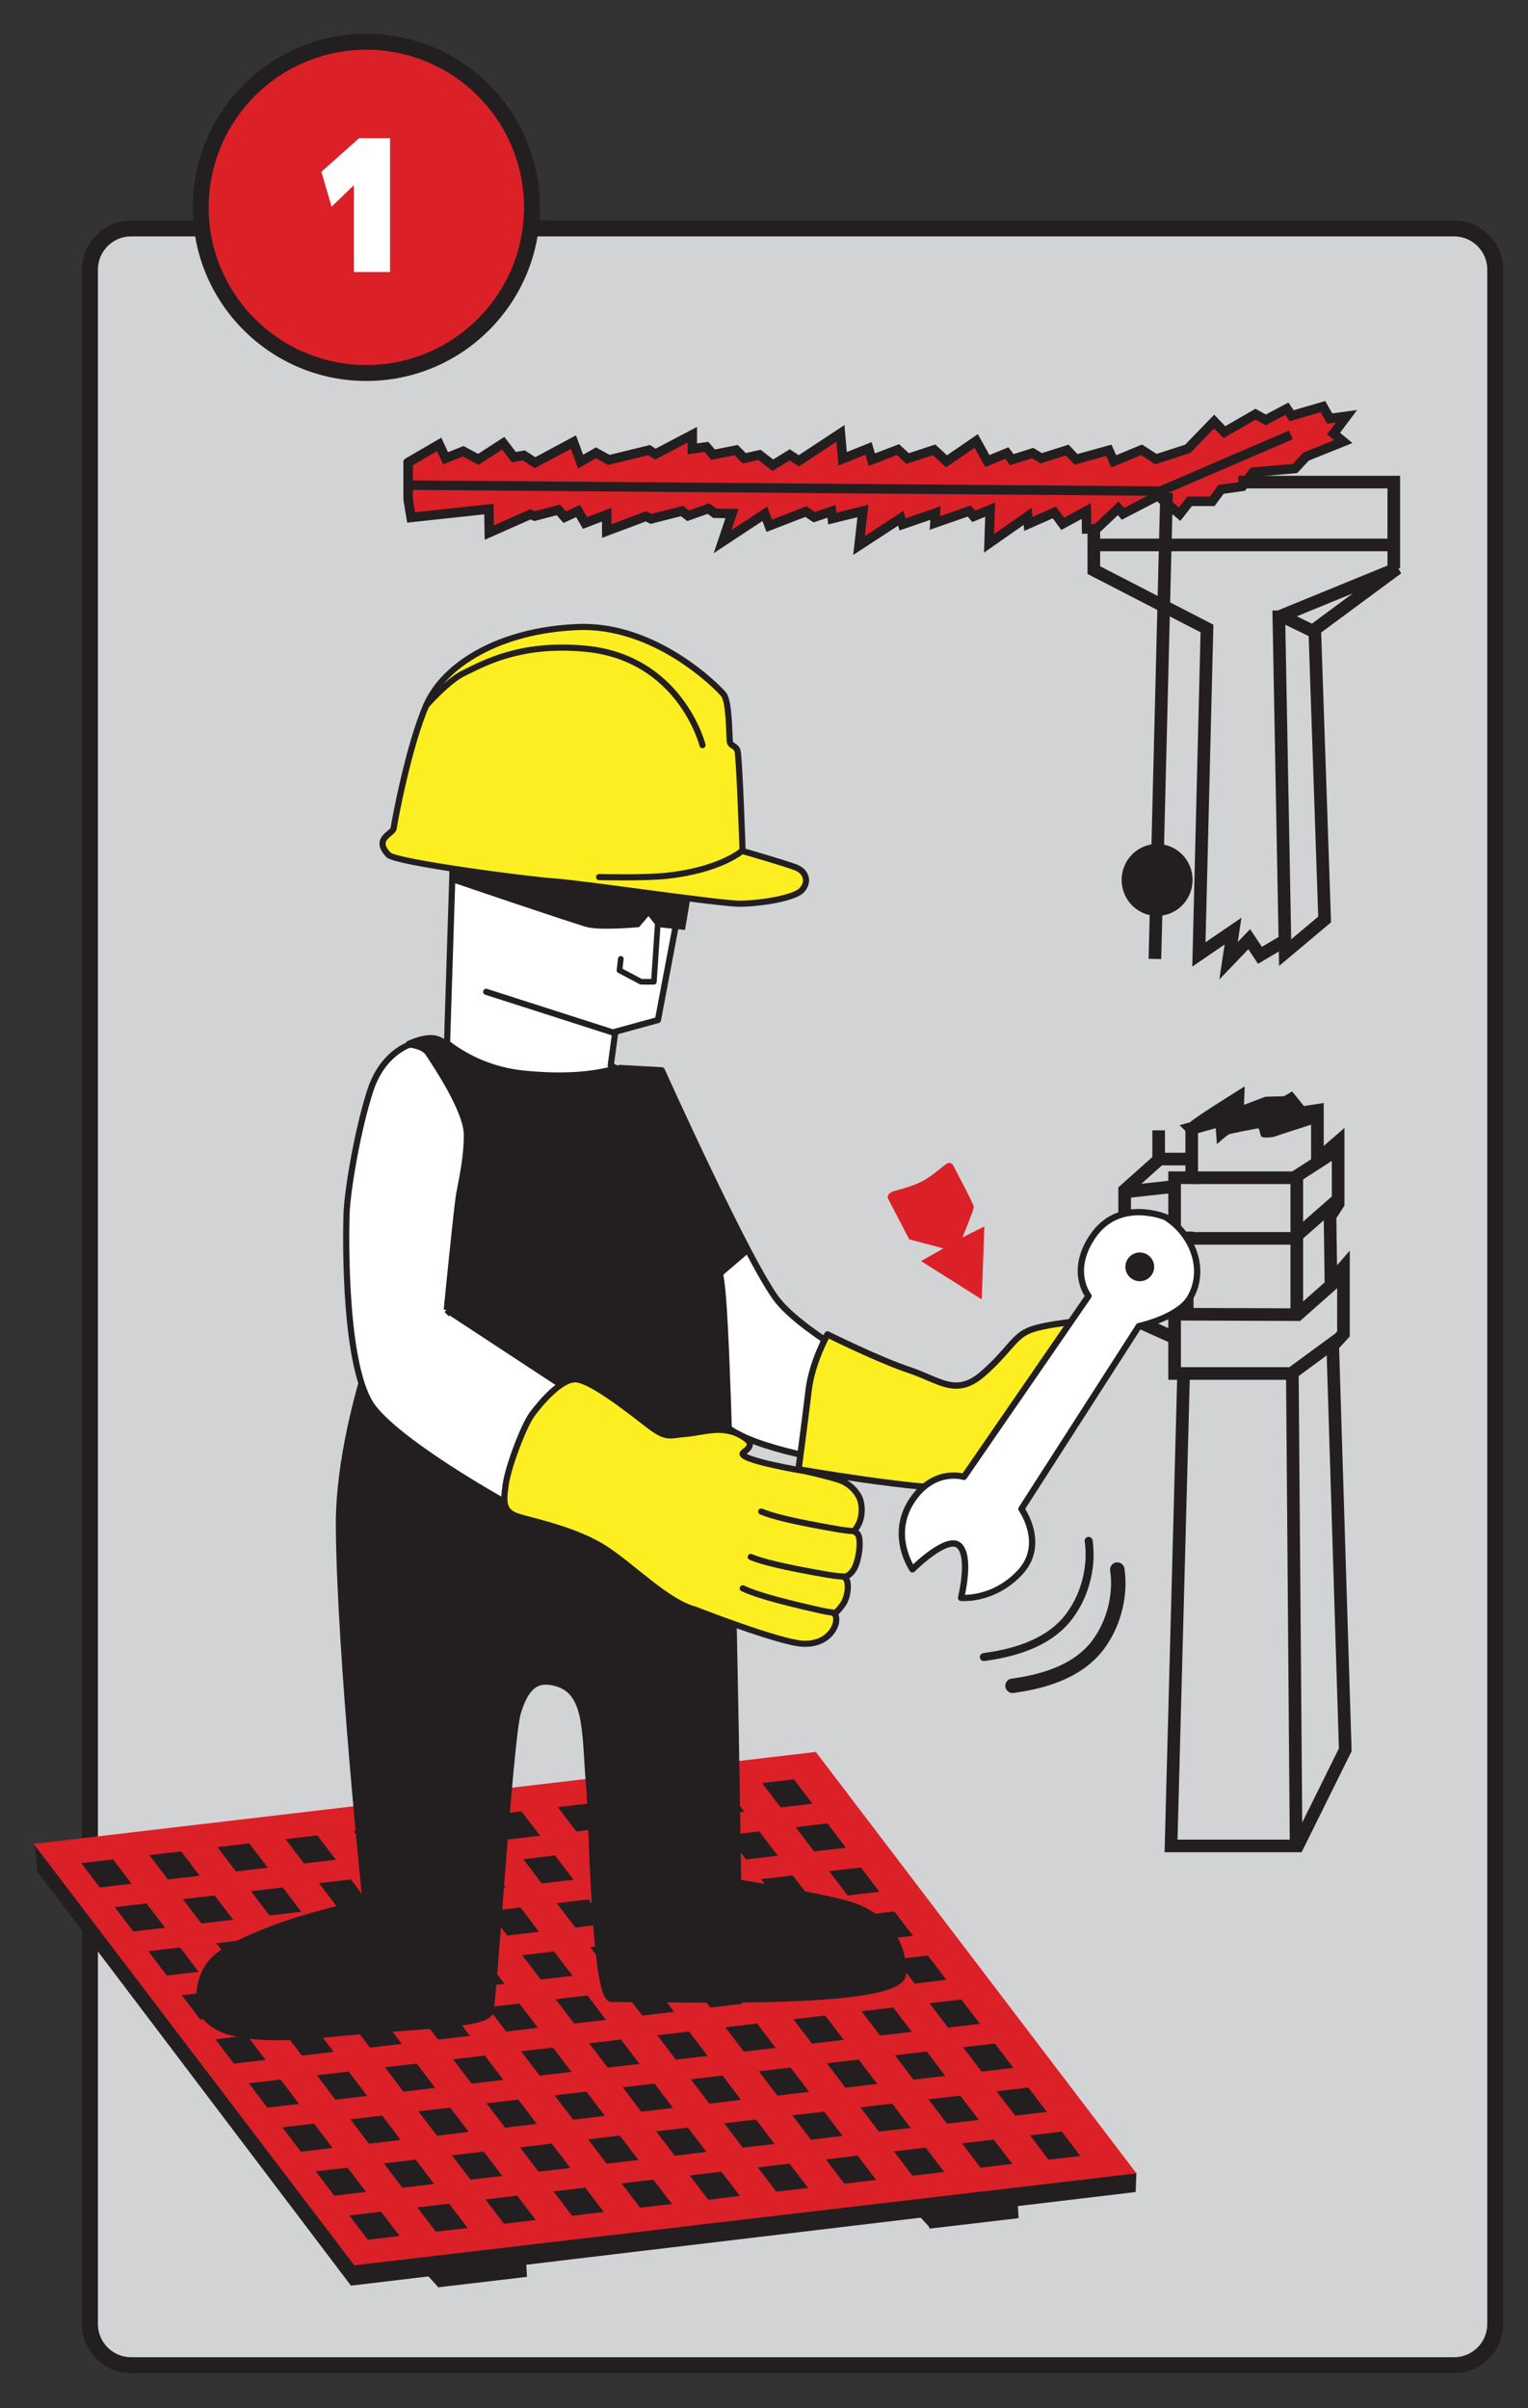 <?xml version="1.0" encoding="UTF-8" standalone="no"?><!DOCTYPE svg PUBLIC "-//W3C//DTD SVG 1.1//EN" "http://www.w3.org/Graphics/SVG/1.1/DTD/svg11.dtd"><svg width="100%" height="100%" viewBox="0 0 92 145" version="1.1" xmlns="http://www.w3.org/2000/svg" xmlns:xlink="http://www.w3.org/1999/xlink" xml:space="preserve" xmlns:serif="http://www.serif.com/" style="fill-rule:evenodd;clip-rule:evenodd;stroke-miterlimit:3.864;"><rect x="0" y="0" width="92" height="145" fill="#333333" stroke="none"/><rect id="Artboard1" x="0" y="0" width="92" height="145" style="fill:none;"/><path d="M5.416,16.234c0,-1.369 1.11,-2.479 2.48,-2.479l79.653,0c1.368,0 2.478,1.11 2.478,2.479l0,123.701c0,1.369 -1.11,2.479 -2.478,2.479l-79.653,0c-1.37,0 -2.48,-1.11 -2.48,-2.479" style="fill:#d2d3d4;"/><path d="M5.416,16.234c0,-1.369 1.11,-2.479 2.48,-2.479l79.653,0c1.368,0 2.478,1.11 2.478,2.479l0,123.701c0,1.369 -1.11,2.479 -2.478,2.479l-79.653,0c-1.37,0 -2.48,-1.11 -2.48,-2.479l0,-123.701Z" style="fill:none;fill-rule:nonzero;stroke:#231f20;stroke-width:0.96px;"/><path d="M12.085,12.488c0,-5.509 4.464,-9.973 9.972,-9.973c5.508,0 9.973,4.464 9.973,9.973c0,5.508 -4.465,9.972 -9.973,9.972c-5.508,0 -9.972,-4.464 -9.972,-9.972" style="fill:#dc2028;"/><path d="M12.085,12.488c0,5.504 4.469,9.972 9.973,9.972c5.504,0 9.972,-4.468 9.972,-9.972c0,-5.504 -4.468,-9.973 -9.972,-9.973c-5.504,0 -9.973,4.469 -9.973,9.973Z" style="fill:none;stroke:#231f20;stroke-width:0.96px;"/><path d="M19.965,12.444l-0.614,-2.101l2.273,-2.021l1.86,0l0,8.059l-2.18,0l0,-5.23" style="fill:#fff;"/><path d="M71.752,67.941l0,2.973l-1.03,0l0,3.623l0.76,0l0,4.54l-0.76,0l0,3.625l0.543,0l-0.757,28.446l7.625,0l2.864,-5.786l-0.754,-24.336l0.647,-0.703l0,-4.003l-0.754,0.866l-0.056,-3.949l0.488,-0.757l0,-3.729l-1.247,1.081l0,-2.975l-2.812,0.431l-2.813,0.109l-1.944,0.544Z" style="fill:none;fill-rule:nonzero;stroke:#231f20;stroke-width:0.76px;"/><path d="M71.752,70.914l6.165,0l2.219,-1.432" style="fill:none;fill-rule:nonzero;stroke:#231f20;stroke-width:0.76px;"/><path d="M78.079,70.969l0,8.379" style="fill:none;fill-rule:nonzero;stroke:#231f20;stroke-width:0.76px;"/><path d="M77.809,82.43l0.228,28.586" style="fill:none;fill-rule:nonzero;stroke:#231f20;stroke-width:0.76px;"/><path d="M71.293,74.565l6.597,0l2.678,-2.352" style="fill:none;fill-rule:nonzero;stroke:#231f20;stroke-width:0.76px;"/><path d="M70.89,79.132l7.245,0.027l2.407,-2.133" style="fill:none;fill-rule:nonzero;stroke:#231f20;stroke-width:0.76px;"/><path d="M71.43,82.702l6.327,0l2.946,-2.164" style="fill:none;fill-rule:nonzero;stroke:#231f20;stroke-width:0.76px;"/><path d="M74.943,65.415c0,0 -3.028,1.873 -3.288,2.163c-0.26,0.288 0.231,0.722 0.231,0.722l1.3,-0.521l0.086,1.112c0,0 0.617,-0.563 0.761,-0.606c0.146,-0.044 1.604,-0.332 1.704,-0.345c0.101,-0.015 0.13,0.388 0.202,0.49c0.073,0.101 0.623,0.071 0.823,0c0.199,-0.074 2.305,-0.752 2.305,-0.752l0.174,-0.849l-0.707,-0.2l-0.736,-0.912l-0.491,0.29l-1.122,0.03l-1.285,0.488" style="fill:#231f20;"/><path d="M71.713,69.79l-1.894,0l-2.105,1.875l-0,2.799" style="fill:none;fill-rule:nonzero;stroke:#231f20;stroke-width:0.76px;"/><path d="M68.129,78.277l0,1.115l2.459,1.107" style="fill:none;fill-rule:nonzero;stroke:#231f20;stroke-width:0.76px;stroke-linecap:round;"/><path d="M69.762,68.061l0,1.748" style="fill:none;fill-rule:nonzero;stroke:#231f20;stroke-width:0.76px;"/><path d="M67.759,71.766l2.97,-0.329" style="fill:none;fill-rule:nonzero;stroke:#231f20;stroke-width:0.76px;"/><path d="M24.573,27.846l1.869,-1.089l0.385,0.835l1.063,-0.423l0.91,0.491l1.499,-0.973l0.644,0.84l0.595,-0.11l0.675,0.444l2.312,-1.242l0.432,1.175l0.93,-0.529l0.776,0.429l2.418,-0.593l0.377,0.243l2.225,-1.166l0,0.847l0.852,-0.117l0.402,0.47l1.388,-0.277l0.486,0.491l0.916,-0.203l0.807,0.623l1.012,-0.623l0.551,0.358l2.503,-1.65l0.134,1.53l1.56,-0.624l0.197,0.674l1.579,-0.603l0.577,0.537l1.597,-0.524l0.746,0.691l1.788,-1.227l0.671,1.21l1.172,-0.482l0.3,0.398l1.256,-0.398l0.518,0.313l1.56,-0.491l0.531,0.559l1.974,-0.547l0.301,0.665l1.669,-0.691l0.874,0.556l1.907,-0.618l1.594,-1.645l0.615,0.641l1.876,-1.081l0.617,0.344l1.269,-0.675l0.286,0.424l1.887,-0.55l0.405,0.718l1.014,-0.138l-0.78,1.042l0.586,0.486l-2.242,0.902l-0.669,0.719l-2.51,0.217l-0.652,0.855l-1.288,0.182l-0.536,0.721l-1.355,0l-0.602,0.77l-1.321,-1.104l-2.091,1.085l-0.285,-0.331l-1.299,1.23l-0.605,0.012l-0.019,-1.078l-1.422,0.771l-0.501,-0.687l-1.567,0.691l-0.041,-0.455l-2.324,1.623l0.066,-2.026l-0.987,0.403l-0.269,-0.32l-2.074,0.72l0.034,-0.599l-1.974,0.682l-0.117,-0.366l-2.509,1.639l0.234,-2.076l-1.842,0.453l-0.049,-0.435l-1.037,0.353l-0.503,-0.337l-2.206,0.854l-0.27,-0.721l-2.542,1.675l0.569,-1.69l-1.037,-0.018l-0.386,-0.282l-1.221,0.433l-0.368,-0.285l-1.857,0.471l-0.316,-0.151l-2.357,0.883l-0.003,-0.983l-1.305,0.5l-0.419,-0.72l-0.804,0.371l-0.383,-0.439l-1.422,0.371l-0.268,-0.101l-2.469,1.096l-0.023,-1.415l-4.685,0.504l-0.179,-1.085" style="fill:#dc2028;"/><path d="M24.573,27.846l1.869,-1.089l0.385,0.835l1.063,-0.423l0.91,0.491l1.499,-0.973l0.644,0.84l0.595,-0.11l0.675,0.444l2.312,-1.242l0.432,1.175l0.93,-0.529l0.776,0.429l2.418,-0.593l0.377,0.243l2.225,-1.166l0,0.847l0.852,-0.117l0.402,0.47l1.388,-0.277l0.486,0.491l0.916,-0.203l0.807,0.623l1.012,-0.623l0.551,0.358l2.503,-1.65l0.134,1.53l1.56,-0.624l0.197,0.674l1.579,-0.603l0.577,0.537l1.597,-0.524l0.746,0.691l1.788,-1.227l0.671,1.21l1.172,-0.482l0.3,0.398l1.256,-0.398l0.518,0.313l1.56,-0.491l0.531,0.559l1.974,-0.547l0.301,0.665l1.669,-0.691l0.874,0.556l1.907,-0.618l1.594,-1.645l0.615,0.641l1.876,-1.081l0.617,0.344l1.269,-0.675l0.286,0.424l1.887,-0.55l0.405,0.718l1.014,-0.138l-0.78,1.042l0.586,0.486l-2.242,0.902l-0.669,0.719l-2.51,0.217l-0.652,0.855l-1.288,0.182l-0.536,0.721l-1.355,0l-0.602,0.77l-1.321,-1.104l-2.091,1.085l-0.285,-0.331l-1.299,1.23l-0.605,0.012l-0.019,-1.078l-1.422,0.771l-0.501,-0.687l-1.567,0.691l-0.041,-0.455l-2.324,1.623l0.066,-2.026l-0.987,0.403l-0.269,-0.32l-2.074,0.72l0.034,-0.599l-1.974,0.682l-0.117,-0.366l-2.509,1.639l0.234,-2.076l-1.842,0.453l-0.049,-0.435l-1.037,0.353l-0.503,-0.337l-2.206,0.854l-0.27,-0.721l-2.542,1.675l0.569,-1.69l-1.037,-0.018l-0.386,-0.282l-1.221,0.433l-0.368,-0.285l-1.857,0.471l-0.316,-0.151l-2.357,0.883l-0.003,-0.983l-1.305,0.5l-0.419,-0.72l-0.804,0.371l-0.383,-0.439l-1.422,0.371l-0.268,-0.101l-2.469,1.096l-0.023,-1.415l-4.685,0.504l-0.179,-1.085l0,-2.227Z" style="fill:none;fill-rule:nonzero;stroke:#231f20;stroke-width:0.57px;"/><path d="M70.238,29.677l-0.702,28.063" style="fill:none;fill-rule:nonzero;stroke:#231f20;stroke-width:0.76px;"/><path d="M67.533,52.983c-0,-1.195 0.956,-2.164 2.136,-2.164c1.18,0 2.136,0.969 2.136,2.164c0,1.195 -0.956,2.165 -2.136,2.165c-1.18,0 -2.136,-0.97 -2.136,-2.165" style="fill:#231f20;"/><path d="M65.859,31.894l0,2.434l6.812,3.516l-0.486,19.625l2.055,-1.404l-0.269,1.783l1.243,-1.297l0.648,0.972l1.461,-0.865" style="fill:none;fill-rule:nonzero;stroke:#231f20;stroke-width:0.76px;"/><path d="M76.999,37.141l0.378,20.221l2.378,-1.999l-0.595,-17.465l4.976,-3.678l-7.137,2.921Z" style="fill:none;fill-rule:nonzero;stroke:#231f20;stroke-width:0.76px;"/><path d="M77.053,37.032l1.999,0.973" style="fill:none;fill-rule:nonzero;stroke:#231f20;stroke-width:0.76px;"/><path d="M83.919,34.22l0,-5.191l-9.355,0" style="fill:none;fill-rule:nonzero;stroke:#231f20;stroke-width:0.76px;"/><path d="M65.914,32.813l18.115,0" style="fill:none;fill-rule:nonzero;stroke:#231f20;stroke-width:0.76px;"/><path d="M57.079,70.08c-0.131,0.048 -0.92,0.783 -1.542,1.1c-0.634,0.326 -1.508,0.528 -1.743,0.604c-0.231,0.077 -0.339,0.249 -0.277,0.373c0.062,0.123 1.261,2.423 1.261,2.423l2.155,0.573l-1.38,0.782l3.509,2.215l0.154,-4.22l-1.362,0.681c0,0 0.728,-1.773 0.728,-1.928c0,-0.154 -1.255,-2.524 -1.255,-2.524c0,0 -0.117,-0.126 -0.248,-0.079Z" style="fill:none;fill-rule:nonzero;stroke:#dc2028;stroke-width:0.1px;"/><path d="M57.079,70.08c-0.131,0.048 -0.92,0.783 -1.542,1.1c-0.634,0.326 -1.508,0.528 -1.743,0.604c-0.231,0.077 -0.339,0.249 -0.277,0.373c0.062,0.123 1.261,2.423 1.261,2.423l2.155,0.573l-1.38,0.782l3.509,2.215l0.154,-4.22l-1.362,0.681c0,0 0.728,-1.773 0.728,-1.928c0,-0.154 -1.255,-2.524 -1.255,-2.524c0,0 -0.117,-0.126 -0.248,-0.079" style="fill:#dc2028;"/><path d="M39.843,64.45c-0,0 5.344,11.866 7.016,13.901c1.671,2.035 6.734,4.701 6.734,4.701l-2.543,5.062c-0,0 -5.727,-0.786 -7.398,-2.29c-1.672,-1.5 -13.648,-13.503 -13.648,-13.503l7.31,-8.012" style="fill:#fff;"/><clipPath id="_clip1"><path d="M30.001,72.325c0,0 11.982,11.997 13.651,13.497c1.668,1.509 7.396,2.288 7.396,2.288l2.546,-5.059c0,0 -5.068,-2.667 -6.736,-4.698c-1.667,-2.038 -7.019,-13.9 -7.019,-13.9l-2.53,-0.144l-7.308,8.016Z" clip-rule="nonzero"/></clipPath><g clip-path="url(#_clip1)"><path d="M27.927,77.241l-9.729,-0.327l2.186,-15.196l4.155,-0.11l21.206,3.062l1.969,8.527l-5.247,4.481l-8.747,1.64" style="fill:#231f20;"/></g><path d="M39.843,64.45c-0,0 5.344,11.866 7.016,13.901c1.671,2.035 6.734,4.701 6.734,4.701l-2.543,5.062c-0,0 -5.727,-0.786 -7.398,-2.29c-1.672,-1.5 -13.648,-13.503 -13.648,-13.503l7.31,-8.012l2.529,0.141Z" style="fill:none;fill-rule:nonzero;stroke:#231f20;stroke-width:0.38px;stroke-linecap:round;stroke-linejoin:round;"/><path d="M26.39,137.721l-1.53,-1.684l1.515,0.011" style="fill:#231f20;"/><path d="M61.254,132.353l-5.374,0.632l0.077,1.207l5.374,-0.631" style="fill:#231f20;"/><path d="M56.019,134.171l-1.529,-1.682l1.514,0.013" style="fill:#231f20;"/><path d="M2.254,112.697l18.877,24.928l47.248,-5.638l0.042,-1.157l-66.321,-19.7l0.154,1.567Z" style="fill:#231f20;fill-rule:nonzero;"/><path d="M2.029,111.026l19.303,25.376l47.093,-5.538l-19.304,-25.376l-47.092,5.538Z" style="fill:#dc2028;fill-rule:nonzero;"/><path d="M47.799,107.139l-1.913,0.226l1.115,1.466l1.913,-0.227" style="fill:#231f20;"/><path d="M43.699,107.62l-1.913,0.226l1.114,1.466l1.914,-0.227" style="fill:#231f20;"/><path d="M39.601,108.104l-1.913,0.224l1.114,1.466l1.915,-0.225" style="fill:#231f20;"/><path d="M35.501,108.586l-1.912,0.224l1.114,1.466l1.913,-0.225" style="fill:#231f20;"/><path d="M31.402,109.069l-1.913,0.224l1.115,1.466l1.913,-0.227" style="fill:#231f20;"/><path d="M27.304,109.549l-1.913,0.226l1.115,1.466l1.914,-0.225" style="fill:#231f20;"/><path d="M23.205,110.033l-1.913,0.226l1.115,1.464l1.914,-0.225" style="fill:#231f20;"/><path d="M19.106,110.514l-1.913,0.224l1.114,1.468l1.914,-0.227" style="fill:#231f20;"/><path d="M15.007,110.995l-1.913,0.226l1.115,1.466l1.914,-0.227" style="fill:#231f20;"/><path d="M10.908,111.477l-1.913,0.224l1.115,1.466l1.913,-0.225" style="fill:#231f20;"/><path d="M6.809,111.961l-1.912,0.224l1.113,1.466l1.913,-0.227" style="fill:#231f20;"/><path d="M49.816,109.792l-1.913,0.224l1.114,1.466l1.912,-0.225" style="fill:#231f20;"/><path d="M45.717,110.274l-1.913,0.226l1.115,1.464l1.913,-0.225" style="fill:#231f20;"/><path d="M41.616,110.755l-1.913,0.226l1.115,1.464l1.914,-0.225" style="fill:#231f20;"/><path d="M37.519,111.237l-1.913,0.226l1.115,1.466l1.913,-0.227" style="fill:#231f20;"/><path d="M33.419,111.72l-1.913,0.224l1.116,1.466l1.913,-0.227" style="fill:#231f20;"/><path d="M29.32,112.202l-1.913,0.224l1.115,1.466l1.914,-0.225" style="fill:#231f20;"/><path d="M25.222,112.683l-1.913,0.224l1.115,1.466l1.913,-0.225" style="fill:#231f20;"/><path d="M21.122,113.165l-1.913,0.226l1.115,1.466l1.913,-0.227" style="fill:#231f20;"/><path d="M17.023,113.649l-1.913,0.224l1.115,1.466l1.913,-0.227" style="fill:#231f20;"/><path d="M12.925,114.131l-1.913,0.224l1.115,1.466l1.913,-0.225" style="fill:#231f20;"/><path d="M8.826,114.611l-1.912,0.224l1.115,1.467l1.912,-0.226" style="fill:#231f20;"/><path d="M51.832,112.442l-1.912,0.224l1.115,1.466l1.913,-0.225" style="fill:#231f20;"/><path d="M47.733,112.924l-1.913,0.226l1.115,1.464l1.914,-0.225" style="fill:#231f20;"/><path d="M43.633,113.408l-1.913,0.224l1.115,1.466l1.914,-0.227" style="fill:#231f20;"/><path d="M39.535,113.89l-1.912,0.226l1.115,1.464l1.912,-0.227" style="fill:#231f20;"/><path d="M35.436,114.372l-1.913,0.224l1.115,1.466l1.913,-0.225" style="fill:#231f20;"/><path d="M31.338,114.853l-1.913,0.226l1.115,1.466l1.913,-0.227" style="fill:#231f20;"/><path d="M27.239,115.334l-1.913,0.226l1.116,1.466l1.913,-0.227" style="fill:#231f20;"/><path d="M23.139,115.817l-1.913,0.224l1.115,1.466l1.914,-0.227" style="fill:#231f20;"/><path d="M19.041,116.297l-1.913,0.226l1.115,1.466l1.913,-0.225" style="fill:#231f20;"/><path d="M14.942,116.781l-1.913,0.224l1.115,1.466l1.913,-0.225" style="fill:#231f20;"/><path d="M10.843,117.263l-1.913,0.224l1.115,1.466l1.913,-0.225" style="fill:#231f20;"/><path d="M53.849,115.093l-1.912,0.226l1.114,1.466l1.914,-0.227" style="fill:#231f20;"/><path d="M49.751,115.575l-1.913,0.226l1.114,1.466l1.912,-0.227" style="fill:#231f20;"/><path d="M45.65,116.059l-1.912,0.224l1.115,1.466l1.912,-0.225" style="fill:#231f20;"/><path d="M41.552,116.54l-1.912,0.224l1.115,1.466l1.913,-0.227" style="fill:#231f20;"/><path d="M37.454,117.022l-1.913,0.224l1.114,1.466l1.912,-0.225" style="fill:#231f20;"/><path d="M33.355,117.503l-1.913,0.226l1.116,1.464l1.912,-0.225" style="fill:#231f20;"/><path d="M29.255,117.987l-1.913,0.224l1.116,1.466l1.913,-0.225" style="fill:#231f20;"/><path d="M25.156,118.469l-1.913,0.226l1.114,1.464l1.914,-0.227" style="fill:#231f20;"/><path d="M21.057,118.95l-1.913,0.224l1.117,1.469l1.912,-0.228" style="fill:#231f20;"/><path d="M16.958,119.433l-1.913,0.226l1.116,1.464l1.913,-0.225" style="fill:#231f20;"/><path d="M12.86,119.914l-1.913,0.224l1.115,1.467l1.914,-0.226" style="fill:#231f20;"/><path d="M55.866,117.747l-1.912,0.224l1.114,1.466l1.914,-0.227" style="fill:#231f20;"/><path d="M51.768,118.226l-1.913,0.226l1.115,1.466l1.911,-0.227" style="fill:#231f20;"/><path d="M47.668,118.71l-1.913,0.226l1.115,1.464l1.913,-0.225" style="fill:#231f20;"/><path d="M43.569,119.191l-1.912,0.226l1.115,1.466l1.913,-0.227" style="fill:#231f20;"/><path d="M39.471,119.673l-1.913,0.226l1.114,1.466l1.912,-0.227" style="fill:#231f20;"/><path d="M35.371,120.154l-1.913,0.226l1.114,1.466l1.915,-0.227" style="fill:#231f20;"/><path d="M31.272,120.638l-1.912,0.226l1.115,1.464l1.912,-0.225" style="fill:#231f20;"/><path d="M27.173,121.119l-1.913,0.224l1.115,1.466l1.914,-0.227" style="fill:#231f20;"/><path d="M23.074,121.601l-1.913,0.226l1.115,1.466l1.914,-0.225" style="fill:#231f20;"/><path d="M18.975,122.085l-1.913,0.224l1.116,1.466l1.912,-0.227" style="fill:#231f20;"/><path d="M14.877,122.567l-1.913,0.224l1.115,1.466l1.913,-0.227" style="fill:#231f20;"/><path d="M57.883,120.397l-1.913,0.224l1.114,1.466l1.915,-0.225" style="fill:#231f20;"/><path d="M53.785,120.877l-1.913,0.226l1.114,1.466l1.912,-0.225" style="fill:#231f20;"/><path d="M49.685,121.361l-1.913,0.226l1.115,1.464l1.913,-0.225" style="fill:#231f20;"/><path d="M45.585,121.842l-1.913,0.226l1.115,1.466l1.913,-0.227" style="fill:#231f20;"/><path d="M41.488,122.326l-1.913,0.224l1.115,1.466l1.913,-0.225" style="fill:#231f20;"/><path d="M37.388,122.808l-1.912,0.224l1.115,1.466l1.913,-0.225" style="fill:#231f20;"/><path d="M33.29,123.289l-1.913,0.226l1.115,1.466l1.913,-0.227" style="fill:#231f20;"/><path d="M29.191,123.771l-1.913,0.226l1.114,1.466l1.915,-0.227" style="fill:#231f20;"/><path d="M25.091,124.252l-1.912,0.226l1.113,1.466l1.912,-0.227" style="fill:#231f20;"/><path d="M20.993,124.735l-1.913,0.224l1.114,1.466l1.912,-0.225" style="fill:#231f20;"/><path d="M16.893,125.217l-1.913,0.224l1.115,1.466l1.913,-0.225" style="fill:#231f20;"/><path d="M59.9,123.048l-1.913,0.224l1.115,1.466l1.914,-0.225" style="fill:#231f20;"/><path d="M55.8,123.53l-1.912,0.226l1.115,1.466l1.913,-0.227" style="fill:#231f20;"/><path d="M51.702,124.012l-1.913,0.226l1.114,1.466l1.914,-0.227" style="fill:#231f20;"/><path d="M47.603,124.494l-1.913,0.224l1.115,1.466l1.914,-0.227" style="fill:#231f20;"/><path d="M43.503,124.976l-1.912,0.224l1.115,1.464l1.913,-0.223" style="fill:#231f20;"/><path d="M39.405,125.458l-1.913,0.226l1.115,1.466l1.914,-0.227" style="fill:#231f20;"/><path d="M35.306,125.94l-1.913,0.226l1.115,1.464l1.913,-0.225" style="fill:#231f20;"/><path d="M31.206,126.422l-1.913,0.226l1.115,1.466l1.914,-0.227" style="fill:#231f20;"/><path d="M27.108,126.905l-1.913,0.224l1.115,1.466l1.913,-0.227" style="fill:#231f20;"/><path d="M23.009,127.387l-1.912,0.226l1.115,1.466l1.913,-0.227" style="fill:#231f20;"/><path d="M18.911,127.869l-1.913,0.226l1.115,1.466l1.913,-0.227" style="fill:#231f20;"/><path d="M61.916,125.699l-1.913,0.224l1.116,1.466l1.913,-0.223" style="fill:#231f20;"/><path d="M57.817,126.183l-1.912,0.224l1.113,1.466l1.915,-0.227" style="fill:#231f20;"/><path d="M53.719,126.664l-1.913,0.224l1.116,1.466l1.913,-0.225" style="fill:#231f20;"/><path d="M49.619,127.146l-1.913,0.226l1.115,1.464l1.914,-0.225" style="fill:#231f20;"/><path d="M45.522,127.627l-1.914,0.224l1.115,1.466l1.913,-0.225" style="fill:#231f20;"/><path d="M41.422,128.11l-1.913,0.225l1.115,1.467l1.913,-0.227" style="fill:#231f20;"/><path d="M37.322,128.59l-1.912,0.227l1.115,1.466l1.913,-0.227" style="fill:#231f20;"/><path d="M33.223,129.072l-1.912,0.227l1.114,1.466l1.914,-0.225" style="fill:#231f20;"/><path d="M29.125,129.555l-1.913,0.224l1.115,1.466l1.913,-0.225" style="fill:#231f20;"/><path d="M25.026,130.038l-1.912,0.225l1.114,1.467l1.913,-0.227" style="fill:#231f20;"/><path d="M20.928,130.521l-1.913,0.224l1.114,1.466l1.914,-0.227" style="fill:#231f20;"/><path d="M63.933,128.35l-1.913,0.226l1.116,1.466l1.913,-0.225" style="fill:#231f20;"/><path d="M59.835,128.833l-1.912,0.224l1.114,1.466l1.913,-0.227" style="fill:#231f20;"/><path d="M55.735,129.315l-1.913,0.224l1.116,1.466l1.912,-0.225" style="fill:#231f20;"/><path d="M51.636,129.797l-1.913,0.226l1.115,1.464l1.914,-0.225" style="fill:#231f20;"/><path d="M47.537,130.28l-1.912,0.224l1.114,1.464l1.914,-0.225" style="fill:#231f20;"/><path d="M43.439,130.762l-1.913,0.226l1.114,1.464l1.914,-0.227" style="fill:#231f20;"/><path d="M39.34,131.243l-1.913,0.224l1.115,1.466l1.913,-0.225" style="fill:#231f20;"/><path d="M35.241,131.724l-1.913,0.227l1.116,1.465l1.912,-0.225" style="fill:#231f20;"/><path d="M31.142,132.207l-1.913,0.227l1.114,1.465l1.914,-0.227" style="fill:#231f20;"/><path d="M27.043,132.689l-1.913,0.226l1.114,1.465l1.915,-0.226" style="fill:#231f20;"/><path d="M22.945,133.172l-1.913,0.224l1.115,1.466l1.911,-0.227" style="fill:#231f20;"/><path d="M31.655,135.888l-5.374,0.631l0.075,1.208l5.376,-0.631" style="fill:#231f20;"/><path d="M27.252,52.232l-0.37,11.647l4.343,10.906l6.655,1.941l2.957,-3.698l-1.57,-7.579l-2.496,-1.293l0.277,-2.033l2.566,-0.704l2.241,-11.867" style="fill:#fff;"/><clipPath id="_clip2"><path d="M27.254,52.228l-0.371,11.654l4.343,10.9l6.655,1.944l2.959,-3.699l-1.573,-7.573l-2.498,-1.297l0.275,-2.031l2.57,-0.701l2.24,-11.871l-14.6,2.674Z" clip-rule="nonzero"/></clipPath><g clip-path="url(#_clip2)"><path d="M25.887,61.578c-0,0 1.919,2.492 5.618,2.878c5.248,0.548 6.996,-0.984 6.996,-0.984l0.766,2.406l0.765,6.558l-8.527,2.734l-5.248,-3.936" style="fill:#231f20;"/></g><path d="M27.252,52.232l-0.37,11.647l4.343,10.906l6.655,1.941l2.957,-3.698l-1.57,-7.579l-2.496,-1.293l0.277,-2.033l2.566,-0.704l2.241,-11.867l-14.603,2.68Z" style="fill:none;fill-rule:nonzero;stroke:#231f20;stroke-width:0.37px;stroke-linecap:round;stroke-linejoin:round;"/><path d="M39.625,64.444l-2.282,-0.076c2.251,2.647 3.177,9.093 -3.068,8.199c-2.912,-0.416 -3.936,-2.152 -4.879,-4.564c-1.095,-2.796 -1.53,-3.715 -2.148,-4.58c-0.405,-0.567 -0.807,-1.386 -2.636,-0.567c-0.027,0.013 1.882,4.002 2.068,5.707c0.187,1.703 -0.422,3.495 -0.982,4.44c-0.56,0.947 -5.356,11.175 -5.293,18.937c0.062,7.764 1.611,22.612 1.611,22.612c0,0 -3.601,0.749 -6.085,1.775c-2.174,0.9 -3.761,1.522 -3.918,3.704c-0.135,1.873 1.39,3.078 7.47,2.478c6.08,-0.601 9.857,-0.542 10.053,-1.41c0.196,-0.869 1.178,-16.412 1.636,-17.948c0.459,-1.535 1.06,-2.031 2.027,-1.87c2.266,0.378 1.98,2.907 2.278,6.322c0.179,2.078 0.295,12.76 1.338,12.76c4.903,0 17.497,0.423 17.562,-1.516c0.065,-1.936 -1.177,-3.671 -3.595,-4.272c-2.419,-0.604 -6.339,-1.225 -6.339,-1.225c0,0 -0.439,-31.92 -1,-36.084c-0.56,-4.166 -1.867,-7.008 -2.428,-8.711c-0.559,-1.703 -1.39,-4.111 -1.39,-4.111Z" style="fill:#231f20;stroke:#231f20;stroke-width:0.37px;"/><path d="M23.394,51.476c0.439,0.451 8.328,1.489 10.011,1.603c1.68,0.117 9.894,1.335 11.113,1.335c1.219,0 3.223,-0.321 3.708,-0.77c0.489,-0.448 0.386,-1.143 -0.307,-1.412c-0.693,-0.268 -3.208,-0.988 -3.208,-0.988c-0,0 -0.193,-5.711 -0.309,-6.044c-0.115,-0.333 -0.423,-0.255 -0.461,-0.564c-0.038,-0.309 -0.025,-2.4 -0.372,-2.825c-0.347,-0.422 -4.095,-4.247 -8.792,-4.054c-4.696,0.193 -8.008,2.245 -9.086,4.657c-1.078,2.415 -1.95,7.123 -1.988,7.458c-0.039,0.333 -1.26,0.625 -0.309,1.604" style="fill:#fcee21;"/><path d="M23.394,51.476c0.439,0.451 8.328,1.489 10.011,1.603c1.68,0.117 9.894,1.335 11.113,1.335c1.219,0 3.223,-0.321 3.708,-0.77c0.489,-0.448 0.386,-1.143 -0.307,-1.412c-0.693,-0.268 -3.208,-0.988 -3.208,-0.988c-0,0 -0.193,-5.711 -0.309,-6.044c-0.115,-0.333 -0.423,-0.255 -0.461,-0.564c-0.038,-0.309 -0.025,-2.4 -0.372,-2.825c-0.347,-0.422 -4.095,-4.247 -8.792,-4.054c-4.696,0.193 -8.008,2.245 -9.086,4.657c-1.078,2.415 -1.95,7.123 -1.988,7.458c-0.039,0.333 -1.26,0.625 -0.309,1.604Z" style="fill:none;fill-rule:nonzero;stroke:#231f20;stroke-width:0.37px;stroke-linecap:round;stroke-linejoin:round;"/><path d="M44.711,51.206c-0,0 -1.297,1.18 -4.582,1.527c-1.404,0.149 -4.056,0.078 -4.056,0.078" style="fill:none;fill-rule:nonzero;stroke:#231f20;stroke-width:0.37px;stroke-linecap:round;stroke-linejoin:round;"/><path d="M42.298,44.867c0,0 -1.333,-5.31 -7.136,-5.814c-3.825,-0.334 -5.954,0.846 -7.265,1.49c-0.939,0.459 -2.246,1.948 -2.246,1.948" style="fill:none;fill-rule:nonzero;stroke:#231f20;stroke-width:0.37px;stroke-linecap:round;stroke-linejoin:round;"/><path d="M29.273,59.72l7.774,2.494" style="fill:none;fill-rule:nonzero;stroke:#231f20;stroke-width:0.37px;stroke-linecap:round;stroke-linejoin:round;"/><path d="M26.9,78.871c0,0 0.594,-6.085 0.751,-6.98c0.159,-0.893 0.468,-2.204 0.458,-3.582c-0.013,-1.506 -2.002,-4.381 -2.298,-4.862c-0.298,-0.483 -1.135,-0.549 -1.135,-0.549c0,0 -1.624,0.479 -2.366,2.726c-0.743,2.245 -1.405,6.014 -1.448,7.562c-0.044,1.545 -0.133,9.33 1.616,11.58c1.75,2.25 7.833,5.63 7.833,5.63l4.32,-6.446" style="fill:#fff;"/><path d="M26.9,78.871c0,0 0.594,-6.085 0.751,-6.98c0.159,-0.893 0.468,-2.204 0.458,-3.582c-0.013,-1.506 -2.002,-4.381 -2.298,-4.862c-0.298,-0.483 -1.135,-0.549 -1.135,-0.549c0,0 -1.624,0.479 -2.366,2.726c-0.743,2.245 -1.405,6.014 -1.448,7.562c-0.044,1.545 -0.133,9.33 1.616,11.58c1.75,2.25 7.833,5.63 7.833,5.63l4.32,-6.446l-7.731,-5.079Z" style="fill:none;fill-rule:nonzero;stroke:#231f20;stroke-width:0.37px;"/><path d="M48.476,88.583c0,0 -4.301,-0.706 -3.709,-1.133c0.592,-0.425 0.424,-0.651 -0.038,-0.943c-1.19,-0.755 -2.359,-0.257 -3.426,-0.17c-1.066,0.089 -1.162,0.32 -2.325,-0.58c-1.16,-0.898 -3.397,-2.658 -4.302,-2.704c-0.905,-0.048 -2.16,1.45 -2.65,2.122c-0.491,0.671 -1.424,3.116 -1.576,4.199c-0.154,1.087 -0.197,1.676 0.811,1.968c1.006,0.292 3.554,0.834 5.237,1.955c1.685,1.12 3.689,3.187 5.353,3.624c0,0 5.083,1.99 6.492,2.052c1.408,0.065 1.941,-0.879 1.997,-1.322c0.054,-0.445 -0.127,-0.488 -0.127,-0.488c0,0 0.197,-0.069 0.543,-0.571c0.347,-0.502 0.359,-1.398 0.157,-1.55c-0.203,-0.153 0.206,-0.014 0.528,-0.611c0.32,-0.6 0.443,-1.916 0.156,-2.105c-0.286,-0.19 -0.077,-0.133 0.14,-0.641c0.216,-0.511 0.18,-1.211 -0.03,-1.583c-0.209,-0.371 -0.566,-0.789 -1.241,-1.01c-0.675,-0.22 -1.99,-0.509 -1.99,-0.509Z" style="fill:#fcee21;stroke:#231f20;stroke-width:0.37px;stroke-linecap:round;stroke-linejoin:round;"/><path d="M50.785,94.921c0,0 -0.22,0.021 -0.958,-0.104c-2.804,-0.482 -4.017,-0.81 -4.625,-1.069" style="fill:none;fill-rule:nonzero;stroke:#231f20;stroke-width:0.37px;stroke-linecap:round;stroke-linejoin:round;"/><path d="M51.419,92.187c0,0 -0.22,0.02 -0.957,-0.104c-2.803,-0.483 -4.019,-0.81 -4.627,-1.068" style="fill:none;fill-rule:nonzero;stroke:#231f20;stroke-width:0.37px;stroke-linecap:round;stroke-linejoin:round;"/><path d="M50.235,97.1c0,0 -0.221,0.008 -0.95,-0.156c-2.774,-0.627 -3.97,-1.018 -4.564,-1.306" style="fill:none;fill-rule:nonzero;stroke:#231f20;stroke-width:0.37px;stroke-linecap:round;stroke-linejoin:round;"/><path d="M49.822,80.348c0,0 3.068,1.527 4.919,2.143c1.85,0.618 2.827,1.639 4.442,0.224c1.616,-1.413 1.818,-2.221 2.827,-2.625c1.011,-0.404 3.635,-0.605 3.635,-0.605l-1.817,2.423c0,0 -1.919,1.009 -2.221,2.12c-0.303,1.113 0.504,3.533 0.504,3.533c0,0 -2.422,1.818 -4.442,2.019c-2.019,0.202 -9.591,-1.109 -9.591,-1.109c0,0 0.404,-3.029 0.606,-4.747c0.202,-1.715 1.138,-3.376 1.138,-3.376Z" style="fill:#fcee21;stroke:#231f20;stroke-width:0.38px;stroke-linecap:round;stroke-linejoin:round;"/><path d="M70.182,73.29c1.616,1.011 2.47,3.15 1.469,4.856c-0.694,1.187 -3.084,1.707 -3.084,1.707l-7.067,11.004c-0,0 1.514,2.121 -0.101,3.839c-1.614,1.714 -3.534,1.514 -3.534,1.514c-0,0 0.608,-2.424 -0.1,-3.131c-0.707,-0.707 -2.826,1.413 -2.826,1.413c-0,0 -1.538,-2.205 0.155,-4.401c1.31,-1.694 2.945,-1.165 2.945,-1.165l7.5,-10.89c-0,0 -1.182,-1.464 0.239,-3.574c1.597,-2.371 4.404,-1.172 4.404,-1.172Z" style="fill:#fff;stroke:#231f20;stroke-width:0.38px;stroke-linecap:round;stroke-linejoin:round;"/><path d="M67.759,76.281c-0,-0.479 0.387,-0.866 0.866,-0.866c0.478,0 0.866,0.387 0.866,0.866c0,0.477 -0.388,0.865 -0.866,0.865c-0.479,0 -0.866,-0.388 -0.866,-0.865" style="fill:#231f20;"/><path d="M24.574,29.212l45.3,0.359l7.851,-3.385" style="fill:none;fill-rule:nonzero;stroke:#231f20;stroke-width:0.57px;"/><path d="M27.485,53.212c0,0 7.054,2.405 7.874,2.615c0.818,0.211 3.117,0 3.117,0l0.569,-0.667l0.523,0.661l1.677,0.174l0.315,-1.878l-14.418,-1.678l0.036,0.694" style="fill:#231f20;"/><path d="M39.614,55.461l-0.244,3.653l-0.77,0l-1.302,-0.687l0.081,-0.691" style="fill:none;fill-rule:nonzero;stroke:#231f20;stroke-width:0.34px;stroke-linecap:round;stroke-linejoin:round;"/><path d="M65.545,92.78c0.197,1.278 -0.068,3.073 -1.162,4.536c-1.333,1.781 -3.712,2.263 -5.146,2.461" style="fill:none;fill-rule:nonzero;stroke:#231f20;stroke-width:0.48px;stroke-linecap:round;stroke-linejoin:round;"/><path d="M67.272,94.508c0.197,1.28 -0.07,3.073 -1.161,4.536c-1.333,1.781 -3.715,2.264 -5.147,2.462" style="fill:none;fill-rule:nonzero;stroke:#231f20;stroke-width:0.87px;stroke-linecap:round;stroke-linejoin:round;"/></svg>